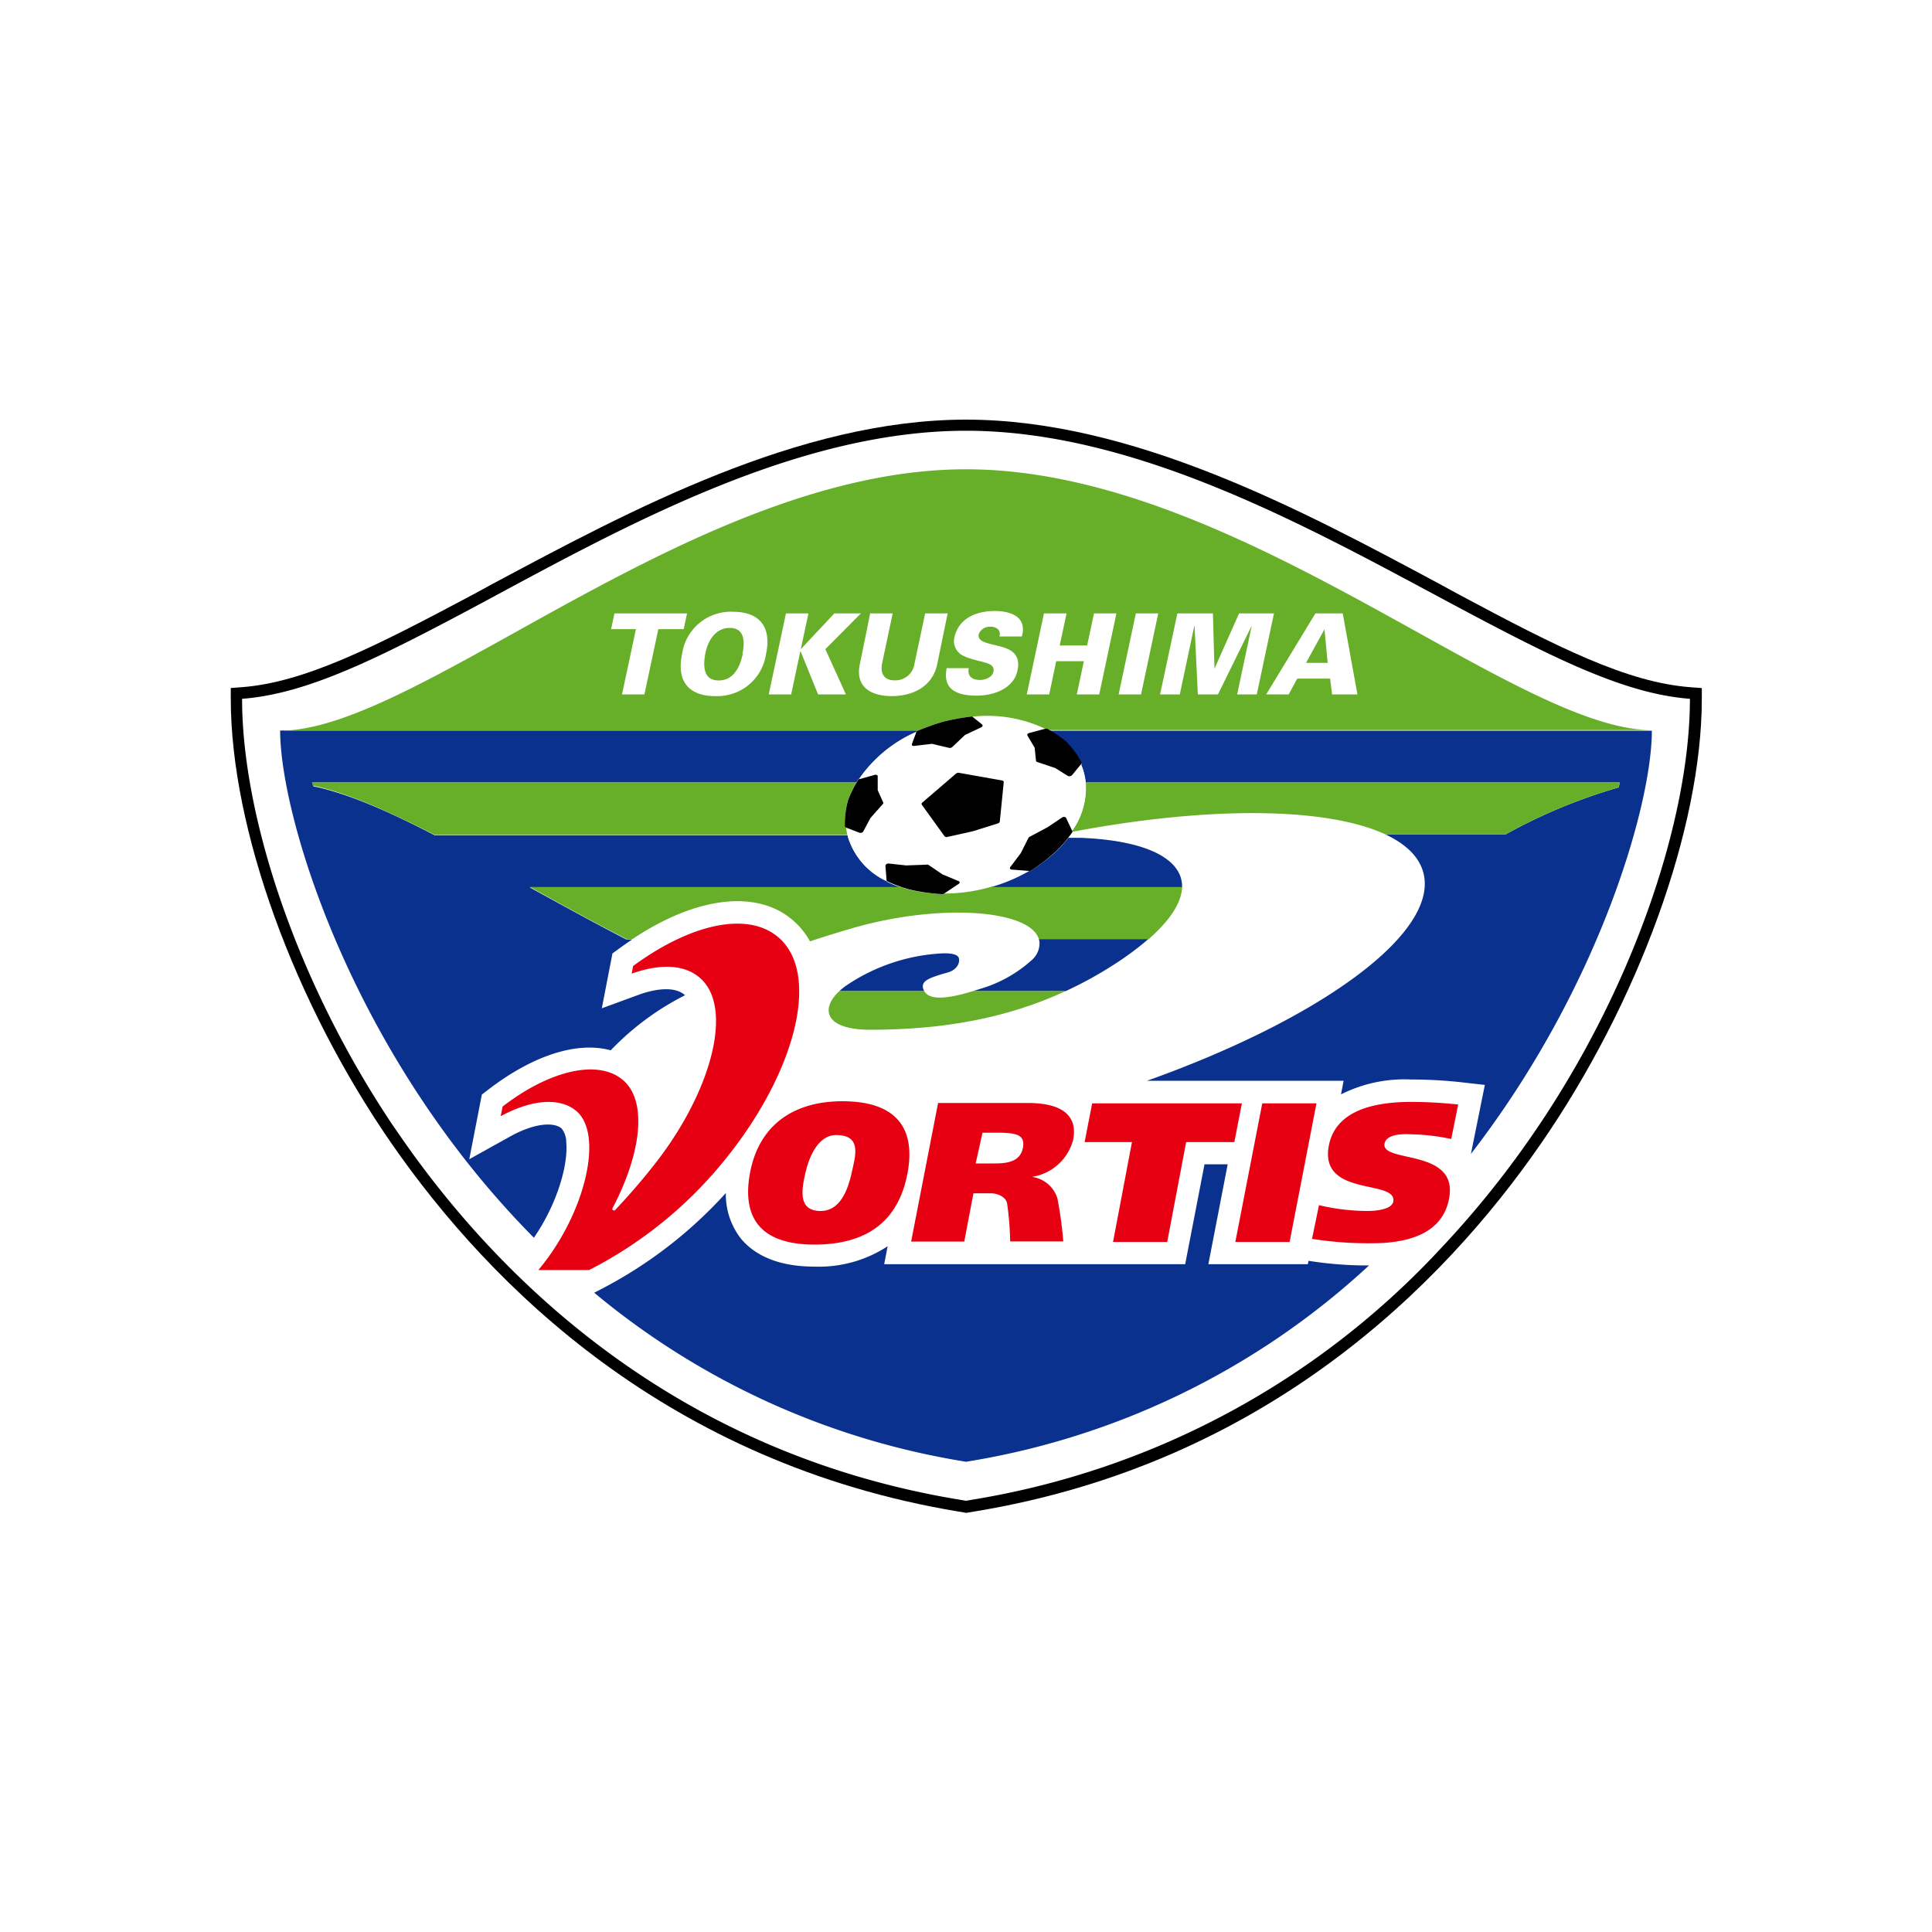 <svg id="cf7273c0-7b13-4c8a-8a9f-fdedd5b99b3b" data-name="layer01" xmlns="http://www.w3.org/2000/svg" width="200" height="200" viewBox="0 0 200 200"><defs><style>.\38 34e9b44-e469-480e-9eb4-7bc594efa661{fill:#fff;}.\35 02c4687-86a0-4b9b-b7c3-c6b88b0f985d{fill:#0b318f;}.\33 c39d1fc-e6ce-4e83-8dd2-b5273fd23a4c{fill:#67af28;}.f2d9a153-5aa4-45f1-85cb-b14a99b71c2c{fill:#e60012;}</style></defs><title>emb_tokushima01</title><path d="M175,71.14c-6.55-.49-13.76-4.13-24-9.61l-2-1.09c-14.13-7.58-31.71-17-49-17s-34.83,9.43-49,17l-2,1.09C38.73,67,31.52,70.65,25,71.14l-1.11.08v1.12c0,13.42,6.56,31.52,16.71,46.13s28.53,33,58.59,38l.84.14.84-.14c30.06-4.94,48.46-23.37,58.59-38s16.71-32.72,16.71-46.13V71.23Z"/><path class="834e9b44-e469-480e-9eb4-7bc594efa661" d="M174.94,72.34c-6.72-.51-14-4.14-24.5-9.75-14.65-7.83-32.68-18-50.44-18s-35.79,10.13-50.44,18c-10.5,5.61-17.77,9.24-24.5,9.75,0,11.9,5.43,28.92,15.5,44l1,1.45c9.53,13.73,26.47,30.89,53.71,36.69q2,.43,4.09.77l.64.11.64-.11q2.08-.34,4.09-.77a84.65,84.65,0,0,0,44.36-25.18h0l0,0a99,99,0,0,0,9.33-11.5C169.16,102.37,174.94,84.62,174.94,72.34Z"/><path class="502c4687-86a0-4b9b-b7c3-c6b88b0f985d" d="M135.46,130.52l-.07.35h-10.3l2-10.34h-2.4l-2,10.34H91.53l.36-1.86a13,13,0,0,1-7.57,2.11c-3.47,0-6-1-7.58-2.85a7.42,7.42,0,0,1-1.6-4.77A45.8,45.8,0,0,1,62,133.57l-.49.25a79.75,79.75,0,0,0,38.5,17.5A80,80,0,0,0,141.72,131a38.93,38.93,0,0,1-6.25-.48Z"/><path class="502c4687-86a0-4b9b-b7c3-c6b88b0f985d" d="M58.62,118.28a2.31,2.31,0,0,0-.49-1.47c-.74-.63-2.66-.62-5.25.8L48.58,120l1.3-6.69.69-.53c4.63-3.55,9.2-5,12.65-4.05a28.27,28.27,0,0,1,7.69-5.7l-.06-.06c-.9-.76-2.62-.75-4.71,0l-3.84,1.41,1.1-5.68.73-.53q.66-.48,1.32-.92h-.62c-3.44-1.78-6.78-3.62-10-5.39H93.22a13.44,13.44,0,0,1-1.35-.55.16.16,0,0,1-.08-.08,7.36,7.36,0,0,1-4-4.58l0-.18H45c-4.74-2.46-9-4.34-12.57-5.07L32.33,81H88.65l.15-.26a.3.3,0,0,1,.12-.1,14,14,0,0,1,5.95-4.89.28.28,0,0,1,.15-.13H29c0,8.92,7.43,33.52,26.27,52.51C57.72,124.55,58.82,120.57,58.62,118.28Z"/><path class="502c4687-86a0-4b9b-b7c3-c6b88b0f985d" d="M107.61,97.58a2.3,2.3,0,0,1-.74,1.75,13.68,13.68,0,0,1-5.28,3l-.85.27h9.58a40.84,40.84,0,0,0,5-2.75,30.31,30.31,0,0,0,3.56-2.64H107.54A1.76,1.76,0,0,1,107.61,97.58Z"/><path class="502c4687-86a0-4b9b-b7c3-c6b88b0f985d" d="M95.58,102.39c-.26-.82.47-1.14,2.5-1.71,1.08-.3,1.3-1.1,1.18-1.5s-.82-.51-1.65-.49a19.46,19.46,0,0,0-10,3.33,7,7,0,0,0-.72.58h8.79A1.17,1.17,0,0,1,95.58,102.39Z"/><path class="502c4687-86a0-4b9b-b7c3-c6b88b0f985d" d="M111.83,86.73l-1.23,0a12.52,12.52,0,0,1-1.43,1.56,19.86,19.86,0,0,1-2.42,1.82.37.37,0,0,1-.22.06,17.45,17.45,0,0,1-4,1.68h19.84C122.44,89,118.86,87,111.83,86.73Z"/><path class="502c4687-86a0-4b9b-b7c3-c6b88b0f985d" d="M110.37,76.84A9.26,9.26,0,0,1,111.94,79a.16.16,0,0,1,0,.18h0A6.16,6.16,0,0,1,112.4,81h55.27l-.09.51a56,56,0,0,0-11.74,4.88H143.45c2.1,1,3.45,2.3,3.89,3.93,1.67,6.23-10.55,15.12-28.6,21.56h20.35l-.27,1.41a14.64,14.64,0,0,1,7.28-1.54,47.21,47.21,0,0,1,5.12.28l2.49.28-1.44,7.14C165.55,102.28,171,83.25,171,75.64H108.63A11.24,11.24,0,0,1,110.37,76.84Z"/><path class="3c39d1fc-e6ce-4e83-8dd2-b5273fd23a4c" d="M29,75.64H95a24.65,24.65,0,0,1,2.65-.94,24.56,24.56,0,0,1,2.79-.51.27.27,0,0,1,.2,0,14,14,0,0,1,7.59,1.27.3.3,0,0,1,.15,0l.21.12H171c-14.36,0-43-27-71-27S43.4,75.64,29,75.64Z"/><path class="3c39d1fc-e6ce-4e83-8dd2-b5273fd23a4c" d="M95.68,102.6H86.88c-2,1.87-1.46,4,3.2,4,7.54,0,14.13-1.18,20.23-4h-9.58C97.94,103.45,96.2,103.54,95.68,102.6Z"/><path class="3c39d1fc-e6ce-4e83-8dd2-b5273fd23a4c" d="M111,86a.16.16,0,0,1,0,.11h0c14.25-2.7,26.42-2.55,32.44.28h12.39a56,56,0,0,1,11.74-4.88l.09-.51H112.4A7.69,7.69,0,0,1,111,86Z"/><path class="3c39d1fc-e6ce-4e83-8dd2-b5273fd23a4c" d="M87.58,85.67a.16.16,0,0,1-.11-.14,9.35,9.35,0,0,1,.29-2.63A11.07,11.07,0,0,1,88.65,81H32.33l.06.33C36,82.08,40.22,84,45,86.43H87.72a6.31,6.31,0,0,1-.13-.76Z"/><path class="3c39d1fc-e6ce-4e83-8dd2-b5273fd23a4c" d="M107.54,97.21h11.38c2.27-2,3.41-3.83,3.45-5.39H102.53l-.24.07a17.51,17.51,0,0,1-4.55.61.37.37,0,0,1-.22.06,20,20,0,0,1-3-.37,11.31,11.31,0,0,1-1.3-.37H54.86c3.2,1.78,6.54,3.62,10,5.39h.62C72,92.85,78.27,92.05,82,95.2a7.89,7.89,0,0,1,1.85,2.25q2.16-.72,4.44-1.38C97.2,93.5,106.58,94.14,107.54,97.21Z"/><path class="834e9b44-e469-480e-9eb4-7bc594efa661" d="M103.74,117.31h-2l-.71,3.18h1.92c1.15,0,2.65-.13,2.93-1.58C106.13,117.61,105.48,117.31,103.74,117.31Z"/><path class="834e9b44-e469-480e-9eb4-7bc594efa661" d="M84.82,125.33c2.22.08,3-2.33,3.32-3.86s1.17-3.92-1.51-4c-2.07-.07-3,2.53-3.26,3.86C83,123.16,82.58,125.26,84.82,125.33Z"/><polygon class="834e9b44-e469-480e-9eb4-7bc594efa661" points="71.12 63.5 63.61 63.5 63.26 65.13 65.83 65.13 64.39 71.89 66.71 71.89 68.15 65.13 70.78 65.13 71.12 63.5"/><path class="834e9b44-e469-480e-9eb4-7bc594efa661" d="M75.88,63.33a5.09,5.09,0,0,0-5.27,4.37c-.59,2.76.64,4.36,3.41,4.36A5.09,5.09,0,0,0,79.3,67.7C79.89,64.93,78.66,63.33,75.88,63.33Zm1,4.4c-.26,1.24-.9,2.71-2.48,2.71S72.78,69,73,67.73,74,65,75.54,65,77.13,66.42,76.85,67.73Z"/><polygon class="834e9b44-e469-480e-9eb4-7bc594efa661" points="89.12 63.5 86.37 63.5 82.92 67.18 82.9 67.18 83.69 63.5 81.36 63.5 79.58 71.89 81.9 71.89 82.85 67.43 82.88 67.43 84.69 71.89 87.57 71.89 85.44 67.2 89.12 63.5"/><path class="834e9b44-e469-480e-9eb4-7bc594efa661" d="M95.77,63.5l-1.1,5.19a2,2,0,0,1-2.05,1.74c-1.09,0-1.5-.68-1.31-1.74l1.1-5.19H90.08L89,68.81c-.47,2.33,1.2,3.25,3.31,3.25s4.18-.92,4.7-3.25L98.1,63.5Z"/><path class="834e9b44-e469-480e-9eb4-7bc594efa661" d="M98.83,65.86a1.69,1.69,0,0,0,.83,2c1.65.8,3.42.56,3.18,1.69-.12.56-.86.84-1.4.84-.84,0-1.32-.43-1.15-1.22H98c-.45,2.28,1.15,2.84,3.1,2.84s3.86-.83,4.23-2.6c.48-2.26-1.53-2.4-2.86-2.76-.58-.16-1.28-.36-1.15-1a1.19,1.19,0,0,1,1.16-.77,1.11,1.11,0,0,1,.84.27.73.73,0,0,1,.14.74h2.32c.57-2-1.08-2.64-2.81-2.64S99.34,63.88,98.83,65.86Z"/><polygon class="834e9b44-e469-480e-9eb4-7bc594efa661" points="109.34 68.45 112.2 68.45 111.47 71.89 113.79 71.89 115.57 63.5 113.25 63.5 112.54 66.82 109.7 66.82 110.41 63.5 108.07 63.5 106.29 71.89 108.61 71.89 109.34 68.45"/><polygon class="834e9b44-e469-480e-9eb4-7bc594efa661" points="119.9 63.5 117.58 63.5 115.8 71.89 118.12 71.89 119.9 63.5"/><polygon class="834e9b44-e469-480e-9eb4-7bc594efa661" points="123.63 64.82 123.66 64.79 124 71.89 126.08 71.89 129.54 64.85 129.56 64.87 128.07 71.89 130.1 71.89 131.88 63.5 128.27 63.5 125.74 69.18 125.72 69.18 125.56 63.5 121.88 63.5 120.09 71.89 122.13 71.89 123.63 64.82"/><path class="834e9b44-e469-480e-9eb4-7bc594efa661" d="M133.4,71.89l.89-1.64h3.4l.21,1.64h2.62L139,63.5h-2.83l-5.09,8.38Zm3.71-6.75h0l.33,3.48h-2.24Z"/><path class="f2d9a153-5aa4-45f1-85cb-b14a99b71c2c" d="M87.21,114c-5.11,0-8.61,2.5-9.55,7.31-.89,4.59.89,7.53,6.66,7.53,5.41,0,8.66-2.42,9.61-7.31C94.81,117,93,114,87.21,114Zm.94,7.5c-.37,1.53-1.11,3.94-3.32,3.86s-1.87-2.17-1.44-4c.31-1.33,1.19-3.93,3.26-3.86C89.31,117.55,88.5,119.83,88.15,121.47Z"/><path class="f2d9a153-5aa4-45f1-85cb-b14a99b71c2c" d="M111.09,118c.54-2.75-1.49-3.82-4.69-3.82H97.11l-2.79,14.35h5.5l.95-5h1.82c.69,0,1.59.4,1.67,1.08a31.22,31.22,0,0,1,.31,3.9h5.5a39.82,39.82,0,0,0-.61-4.46,3.2,3.2,0,0,0-2.63-2.22v0A5.23,5.23,0,0,0,111.09,118Zm-5.21.86c-.28,1.46-1.78,1.58-2.93,1.58H101l.71-3.18h2C105.48,117.31,106.13,117.61,105.88,118.91Z"/><polygon class="f2d9a153-5aa4-45f1-85cb-b14a99b71c2c" points="113.06 114.22 112.28 118.23 117.18 118.23 115.22 128.57 120.83 128.57 122.79 118.23 127.78 118.23 128.56 114.22 113.06 114.22"/><polygon class="f2d9a153-5aa4-45f1-85cb-b14a99b71c2c" points="130.67 114.22 127.88 128.57 133.5 128.57 136.28 114.22 130.67 114.22"/><path class="f2d9a153-5aa4-45f1-85cb-b14a99b71c2c" d="M143.33,118.37c.18-.92,1.71-1,2.59-.95a21.57,21.57,0,0,1,4.31.49l.72-3.57a45.22,45.22,0,0,0-4.86-.27c-3.88,0-7.83.89-8.53,4.53-1,5.35,7,3.45,6.68,5.76-.11.72-1.39,1-2.7,1a22.09,22.09,0,0,1-5-.6l-.72,3.49a37.84,37.84,0,0,0,6.24.45c4.34,0,7.31-1.35,7.94-4.58C151.06,118.81,142.92,120.46,143.33,118.37Z"/><path class="f2d9a153-5aa4-45f1-85cb-b14a99b71c2c" d="M80.54,97c-3.22-2.71-9.15-1.3-15,3l-.15.79c2.82-1,5.34-1,7,.38,3.6,3,1.33,11.65-4.42,19.09-1.34,1.73-2.78,3.4-4.29,5a.17.17,0,0,1-.24,0c-.07-.07-.06-.14,0-.25,2.91-5.55,3.63-11,1.05-13.2s-7.61-1-12.46,2.74l-.2,1c3.14-1.71,6.1-2,7.83-.54,2.88,2.42.91,10.7-3.93,16.46h5.26A43.37,43.37,0,0,0,75,120.11C82.41,111,85,100.74,80.54,97Z"/><path class="834e9b44-e469-480e-9eb4-7bc594efa661" d="M101.66,75a.14.14,0,0,1,.05.08.15.15,0,0,1,0,.08.28.28,0,0,1-.15.15l-1.66.78-1.32,1.25a.37.37,0,0,1-.33.09L96.48,77l-1.83.16a.28.28,0,0,1-.2-.06.14.14,0,0,1,0-.07.14.14,0,0,1,0-.09l.44-1.17h0a14,14,0,0,0-5.95,4.89l.06,0,1.61-.49a.35.35,0,0,1,.23,0,.18.18,0,0,1,.1.11.14.14,0,0,1,0,0s0,1.42,0,1.47L91.47,83v0a.17.17,0,0,1,0,.15l-1.31,1.48-.74,1.38a.29.29,0,0,1-.17.14.35.35,0,0,1-.23,0l-1.4-.53a6.31,6.31,0,0,0,.13.76l0,.18a7.36,7.36,0,0,0,4,4.58.15.15,0,0,1,0,0l-.12-1.52a.21.21,0,0,1,.1-.18.4.4,0,0,1,.24-.07l1.8.14,2.12-.08a.26.26,0,0,1,.16,0l1.47,1,1.7.71a.17.17,0,0,1,.1.11.18.18,0,0,1,0,0,.23.23,0,0,1-.11.17l-1.5,1h0a17.51,17.51,0,0,0,4.55-.61l.24-.07a17.45,17.45,0,0,0,4-1.68h0L104.72,90a.22.22,0,0,1-.18-.09v0a.17.17,0,0,1,0-.14l1.11-1.47.79-1.57a.29.29,0,0,1,.12-.12l1.87-1,1.49-1a.39.39,0,0,1,.24-.06.21.21,0,0,1,.18.1L111,86a.14.14,0,0,1,0,0,7.69,7.69,0,0,0,1.37-5,6.16,6.16,0,0,0-.49-1.88L111,80.32a.34.34,0,0,1-.2.11.31.31,0,0,1-.22,0l-1.33-.83-1.87-.63a.17.17,0,0,1-.12-.11v0s-.13-1.31-.14-1.36l-.75-1.27,0,0a.17.17,0,0,1,0-.14.33.33,0,0,1,.19-.12l1.64-.38h.07a14,14,0,0,0-7.59-1.27h0ZM103.52,85a.27.27,0,0,1-.2.2l-2.59.81h0L98,86.58a.27.27,0,0,1-.28-.07l-2.35-3.26a.17.17,0,0,1,.05-.23l3.49-3a.37.37,0,0,1,.29-.08l4.5.82c.11,0,.17.09.16.17Z"/><path d="M103.76,80.8,99.26,80a.37.37,0,0,0-.29.08l-3.49,3a.17.17,0,0,0-.05.23l2.35,3.26a.27.27,0,0,0,.28.07l2.65-.59h0l2.59-.81a.27.27,0,0,0,.2-.2l.4-4C103.93,80.89,103.86,80.82,103.76,80.8Z"/><path d="M94.86,75.78h0L94.41,77a.14.14,0,0,0,0,.09.14.14,0,0,0,0,.07.28.28,0,0,0,.2.06L96.48,77l1.77.42a.37.37,0,0,0,.33-.09l1.32-1.25,1.66-.78a.28.28,0,0,0,.15-.15.15.15,0,0,0,0-.08.14.14,0,0,0-.05-.08l-1-.8h0a.27.27,0,0,0-.2,0,24.56,24.56,0,0,0-2.79.51,24.65,24.65,0,0,0-2.65.94h0A.28.28,0,0,0,94.86,75.78Z"/><path d="M87.46,85.53a.16.16,0,0,0,.11.14h0l1.4.53a.35.35,0,0,0,.23,0,.29.29,0,0,0,.17-.14l.74-1.38,1.31-1.48a.17.17,0,0,0,0-.15v0l-.56-1.25c0-.06,0-1.47,0-1.47a.14.14,0,0,0,0,0,.18.18,0,0,0-.1-.11.35.35,0,0,0-.23,0L89,80.65l-.06,0a.3.3,0,0,0-.12.1l-.15.26a11.07,11.07,0,0,0-.89,1.86A9.35,9.35,0,0,0,87.46,85.53Z"/><path d="M106.55,75.88a.33.33,0,0,0-.19.12.17.17,0,0,0,0,.14l0,0,.75,1.27c0,.06.14,1.36.14,1.36v0a.17.17,0,0,0,.12.11l1.87.63,1.33.83a.31.31,0,0,0,.22,0,.34.34,0,0,0,.2-.11l.95-1.16h0a.16.16,0,0,0,0-.18,9.26,9.26,0,0,0-1.57-2.13,11.24,11.24,0,0,0-1.75-1.2l-.21-.12a.3.3,0,0,0-.15,0h-.07Z"/><path d="M97.52,92.56a.37.37,0,0,0,.22-.06h0l1.5-1a.23.23,0,0,0,.11-.17.18.18,0,0,0,0,0,.17.17,0,0,0-.1-.11l-1.7-.71-1.47-1a.26.26,0,0,0-.16,0l-2.12.08L92,89.39a.4.4,0,0,0-.24.07.21.21,0,0,0-.1.18l.12,1.52a.15.15,0,0,0,0,0,.16.16,0,0,0,.08.08,13.44,13.44,0,0,0,1.35.55,11.31,11.31,0,0,0,1.3.37A20,20,0,0,0,97.52,92.56Z"/><path d="M109.17,88.26a12.52,12.52,0,0,0,1.43-1.56c.24-.31.38-.52.41-.55h0a.16.16,0,0,0,0-.11.14.14,0,0,0,0,0l-.65-1.37a.21.21,0,0,0-.18-.1.39.39,0,0,0-.24.06l-1.49,1-1.87,1a.29.29,0,0,0-.12.12l-.79,1.57-1.11,1.47a.17.17,0,0,0,0,.14v0a.22.22,0,0,0,.18.09l1.81.14h0a.37.37,0,0,0,.22-.06A19.86,19.86,0,0,0,109.17,88.26Z"/></svg>